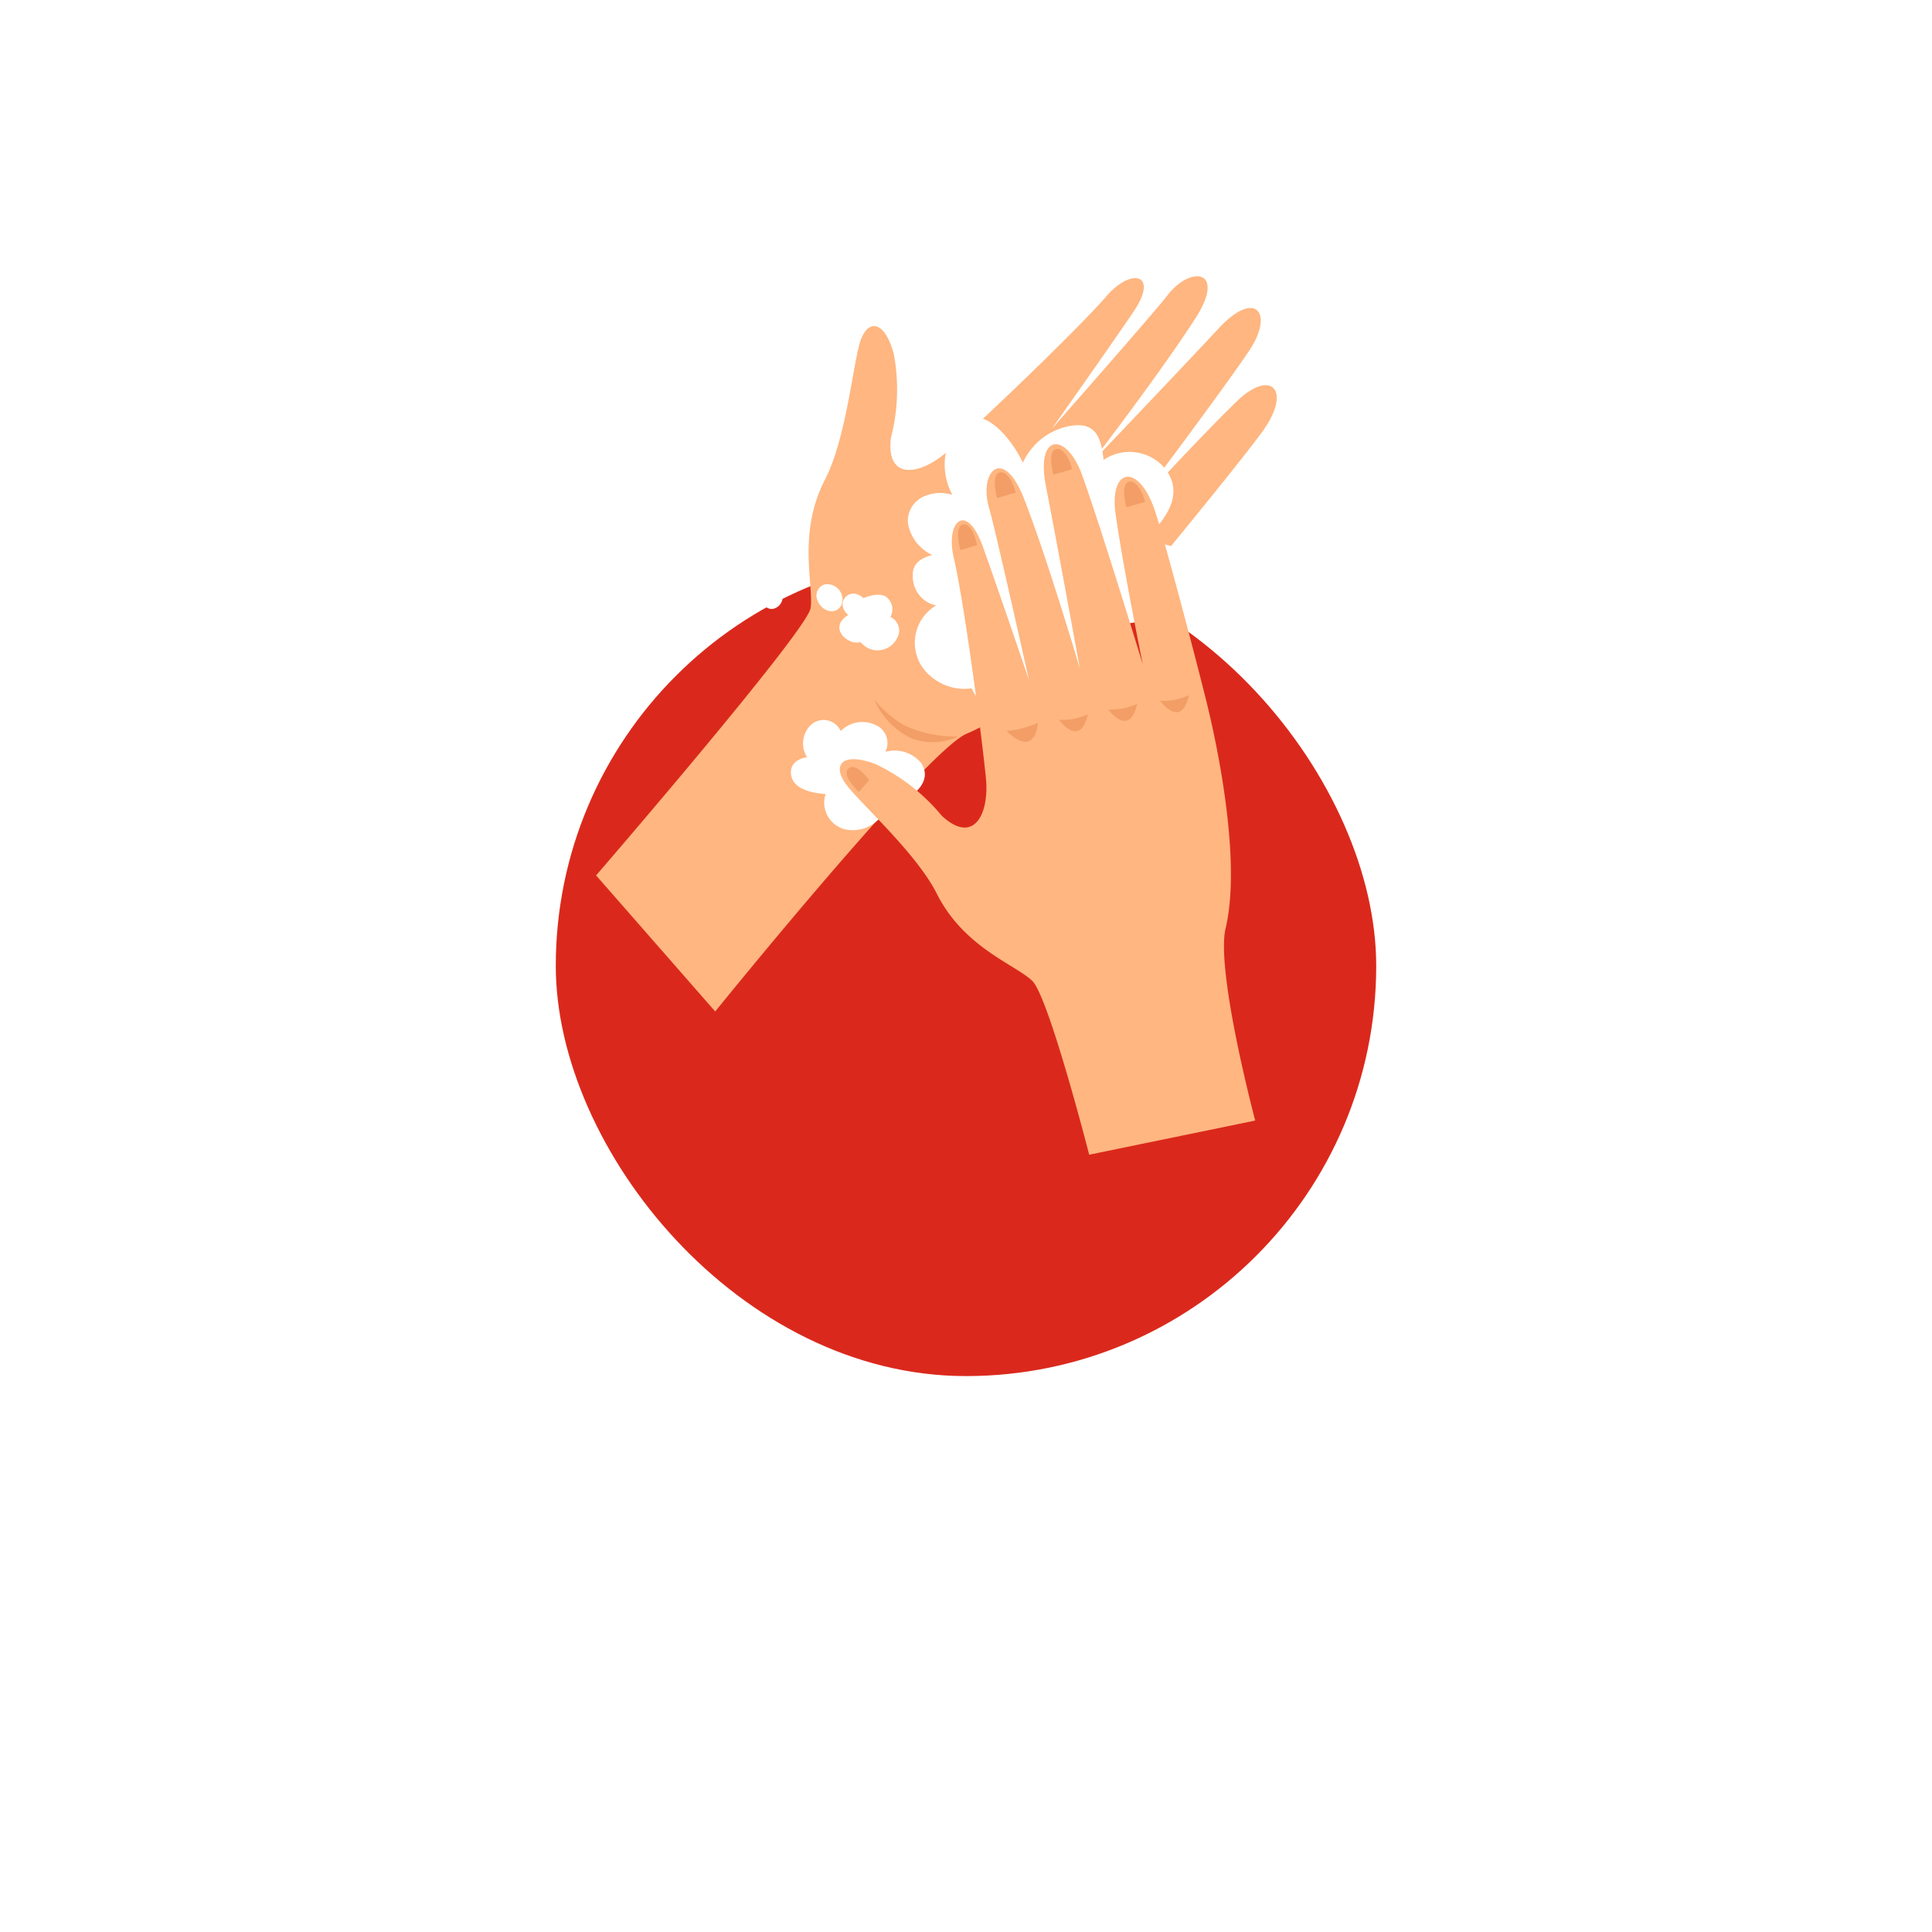 <svg xmlns="http://www.w3.org/2000/svg" xmlns:xlink="http://www.w3.org/1999/xlink" width="73" height="73" viewBox="0 0 73 73"><defs><style>.a{fill:#da291c;}.b{fill:#ffb680;}.c{fill:#f29e66;}.d{fill:#fff;}.e{filter:url(#a);}</style><filter id="a" x="0" y="0" width="73" height="73" filterUnits="userSpaceOnUse"><feOffset dy="3" input="SourceAlpha"/><feGaussianBlur stdDeviation="7" result="b"/><feFlood flood-color="red" flood-opacity="0.161"/><feComposite operator="in" in2="b"/><feComposite in="SourceGraphic"/></filter></defs><g transform="translate(21 10.435)"><g class="e" transform="matrix(1, 0, 0, 1, -21, -10.44)"><rect class="a" width="31" height="31" rx="15.5" transform="translate(21 18)"/></g><g transform="translate(1.523)"><path class="b" d="M168.041,129.127s7.979-9.239,8.105-10.1-.506-2.819.542-4.852c.8-1.545,1.057-4.344,1.33-5.209s.921-.848,1.274.468a7.285,7.285,0,0,1-.11,3.156c-.2,1.645,1.123,1.423,2.153.5,1.731-1.557,4.961-4.661,6-5.859.929-1.075,2-.85,1,.616-.915,1.352-3.08,4.411-3.08,4.411s3.871-4.391,4.353-5.023c.9-1.186,2.27-1,1.071.856-1.413,2.184-3.943,5.466-3.943,5.466s3.3-3.455,4.83-5.1c1.393-1.5,2.107-.579,1.153.842-1.1,1.639-4.447,6.074-4.447,6.074s2.6-2.828,3.994-4.173c1.272-1.224,2.08-.421.967,1.135-.681.952-3.8,4.777-4.805,5.954-1.46,1.716-4.2,4.573-6.377,5.479-1.535.638-9.509,10.5-9.509,10.5Z" transform="translate(-168.041 -106.485)"/><path class="c" d="M214.722,133.573a7.388,7.388,0,0,1,.062,2.558,21.52,21.52,0,0,1-1.175,3.361,6.927,6.927,0,0,0,1.7-3.1A3.962,3.962,0,0,0,214.722,133.573Z" transform="translate(-201.026 -126.093)"/><path class="c" d="M220.158,130.887a30.208,30.208,0,0,1,2.573,2.039,7.84,7.84,0,0,1,1.571,2.386s-2.335-2.11-2.726-2.617C221.06,132.025,220.158,130.887,220.158,130.887Z" transform="translate(-205.767 -124.149)"/><path class="c" d="M209.291,165.831a4.672,4.672,0,0,1-2.036-.426,3.946,3.946,0,0,1-1.122-.968,2.841,2.841,0,0,0,1.367,1.447A2.278,2.278,0,0,0,209.291,165.831Z" transform="translate(-195.615 -148.435)"/><g transform="translate(6.296 5.327)"><path class="d" d="M221.524,131.691c-.1-.983-1.1-1.205-2.028-1.168.854-.745,1.715-1.785.908-2.811a1.748,1.748,0,0,0-2.317-.318c-.091-.844-.288-1.526-1.422-1.249a2.425,2.425,0,0,0-1.626,1.354c-.5-1.057-1.761-2.491-2.585-1.225a2.435,2.435,0,0,0-.082,2.438,1.53,1.53,0,0,0-.99.028,1.017,1.017,0,0,0-.69,1.019,1.609,1.609,0,0,0,.924,1.226c-.465.129-.841.347-.719,1.017a1.108,1.108,0,0,0,.863.891,1.635,1.635,0,0,0-.2,2.679,1.933,1.933,0,0,0,1.542.451,1.638,1.638,0,0,0,2.968.057c1.148,1.019,4.109-.735,2.871-2.5C220.074,133.448,221.654,132.971,221.524,131.691Z" transform="translate(-205.208 -125.778)"/><path class="d" d="M199.624,168.828a1.3,1.3,0,0,0-1.349-.415.743.743,0,0,0-.407-1.031,1.147,1.147,0,0,0-1.28.245.708.708,0,0,0-1.146-.213.967.967,0,0,0-.125,1.2c-.351.052-.675.261-.6.692.094.524.805.669,1.3.7a1.041,1.041,0,0,0,.721,1.332,1.368,1.368,0,0,0,1.621-.963.35.35,0,0,0,.169.03.12.12,0,0,0,.093,0C199.224,170.177,200.118,169.578,199.624,168.828Z" transform="translate(-193.641 -155.766)"/><path class="d" d="M203.258,150.816a.593.593,0,0,0-.092-.7c-.22-.242-.674-.118-.926-.012-.534-.49-1.114.2-.573.636-.812.5.039,1.18.462,1.022a.817.817,0,0,0,1.379-.145A.562.562,0,0,0,203.258,150.816Z" transform="translate(-198.433 -143.266)"/><path class="d" d="M252.276,151.78c-.25.056-.329.354-.306.659a.522.522,0,0,0,.948.228A.622.622,0,0,0,252.276,151.78Z" transform="translate(-235.088 -144.592)"/><path class="d" d="M191.456,149a.355.355,0,0,0-.526.121c-.19.265-.071.7.3.659A.461.461,0,0,0,191.456,149Z" transform="translate(-190.841 -142.536)"/><path class="d" d="M254.435,139.862a.354.354,0,0,0-.526.121c-.191.265-.072.7.3.659A.461.461,0,0,0,254.435,139.862Z" transform="translate(-236.43 -135.92)"/><path class="d" d="M198.5,148.633a.441.441,0,0,0-.237.628c.143.38.677.557.889.145A.575.575,0,0,0,198.5,148.633Z" transform="translate(-196.178 -142.308)"/></g><g transform="translate(9.21 6.357)"><path class="b" d="M210.819,156.345s-1.527-5.958-2.15-6.567-2.577-1.248-3.606-3.291c-.781-1.553-2.892-3.409-3.432-4.139s-.144-1.244,1.128-.755a7.286,7.286,0,0,1,2.488,1.944c1.214,1.127,1.811-.071,1.667-1.45-.242-2.316-.853-6.753-1.213-8.3-.323-1.383.486-2.114,1.088-.449.556,1.536,1.757,5.085,1.757,5.085s-1.275-5.713-1.5-6.475c-.428-1.428.528-2.423,1.322-.363.936,2.427,2.1,6.4,2.1,6.4s-.855-4.7-1.285-6.906c-.391-2.006.771-2.044,1.359-.437.678,1.855,2.3,7.169,2.3,7.169s-.762-3.763-1.027-5.685c-.242-1.749.882-1.93,1.486-.115.37,1.111,1.627,5.886,1.991,7.388.53,2.19,1.23,6.086.683,8.38-.386,1.617,1.116,7.276,1.116,7.276Z" transform="translate(-201.397 -129.507)"/><path class="c" d="M238.129,165.2s.792,1.1,1.092-.213A2.279,2.279,0,0,1,238.129,165.2Z" transform="translate(-227.986 -155.186)"/><path class="c" d="M245.221,164.031s.792,1.1,1.091-.213A2.282,2.282,0,0,1,245.221,164.031Z" transform="translate(-233.12 -154.344)"/><path class="c" d="M231.388,166.639s.793,1.1,1.092-.213A2.279,2.279,0,0,1,231.388,166.639Z" transform="translate(-223.107 -156.232)"/><path class="c" d="M224.209,167.9s1.019,1.1,1.188-.306A3.643,3.643,0,0,1,224.209,167.9Z" transform="translate(-217.91 -157.074)"/><path class="c" d="M217.669,141.426s-.23-.842.07-.958.5.446.559.764Z" transform="translate(-213.115 -137.43)"/><path class="c" d="M222.7,134.29s-.23-.842.07-.958.568.434.631.752Z" transform="translate(-216.759 -132.264)"/><path class="c" d="M230.407,131.094s-.23-.842.07-.958.568.434.631.752Z" transform="translate(-222.336 -129.951)"/><path class="c" d="M240.388,135.559s-.23-.842.07-.958.568.434.631.752Z" transform="translate(-229.56 -133.183)"/><path class="c" d="M203.177,174.134c-.054-.054-.564-.753-.818-.39-.189.27.428.844.428.844Z" transform="translate(-202.068 -161.454)"/></g></g></g></svg>